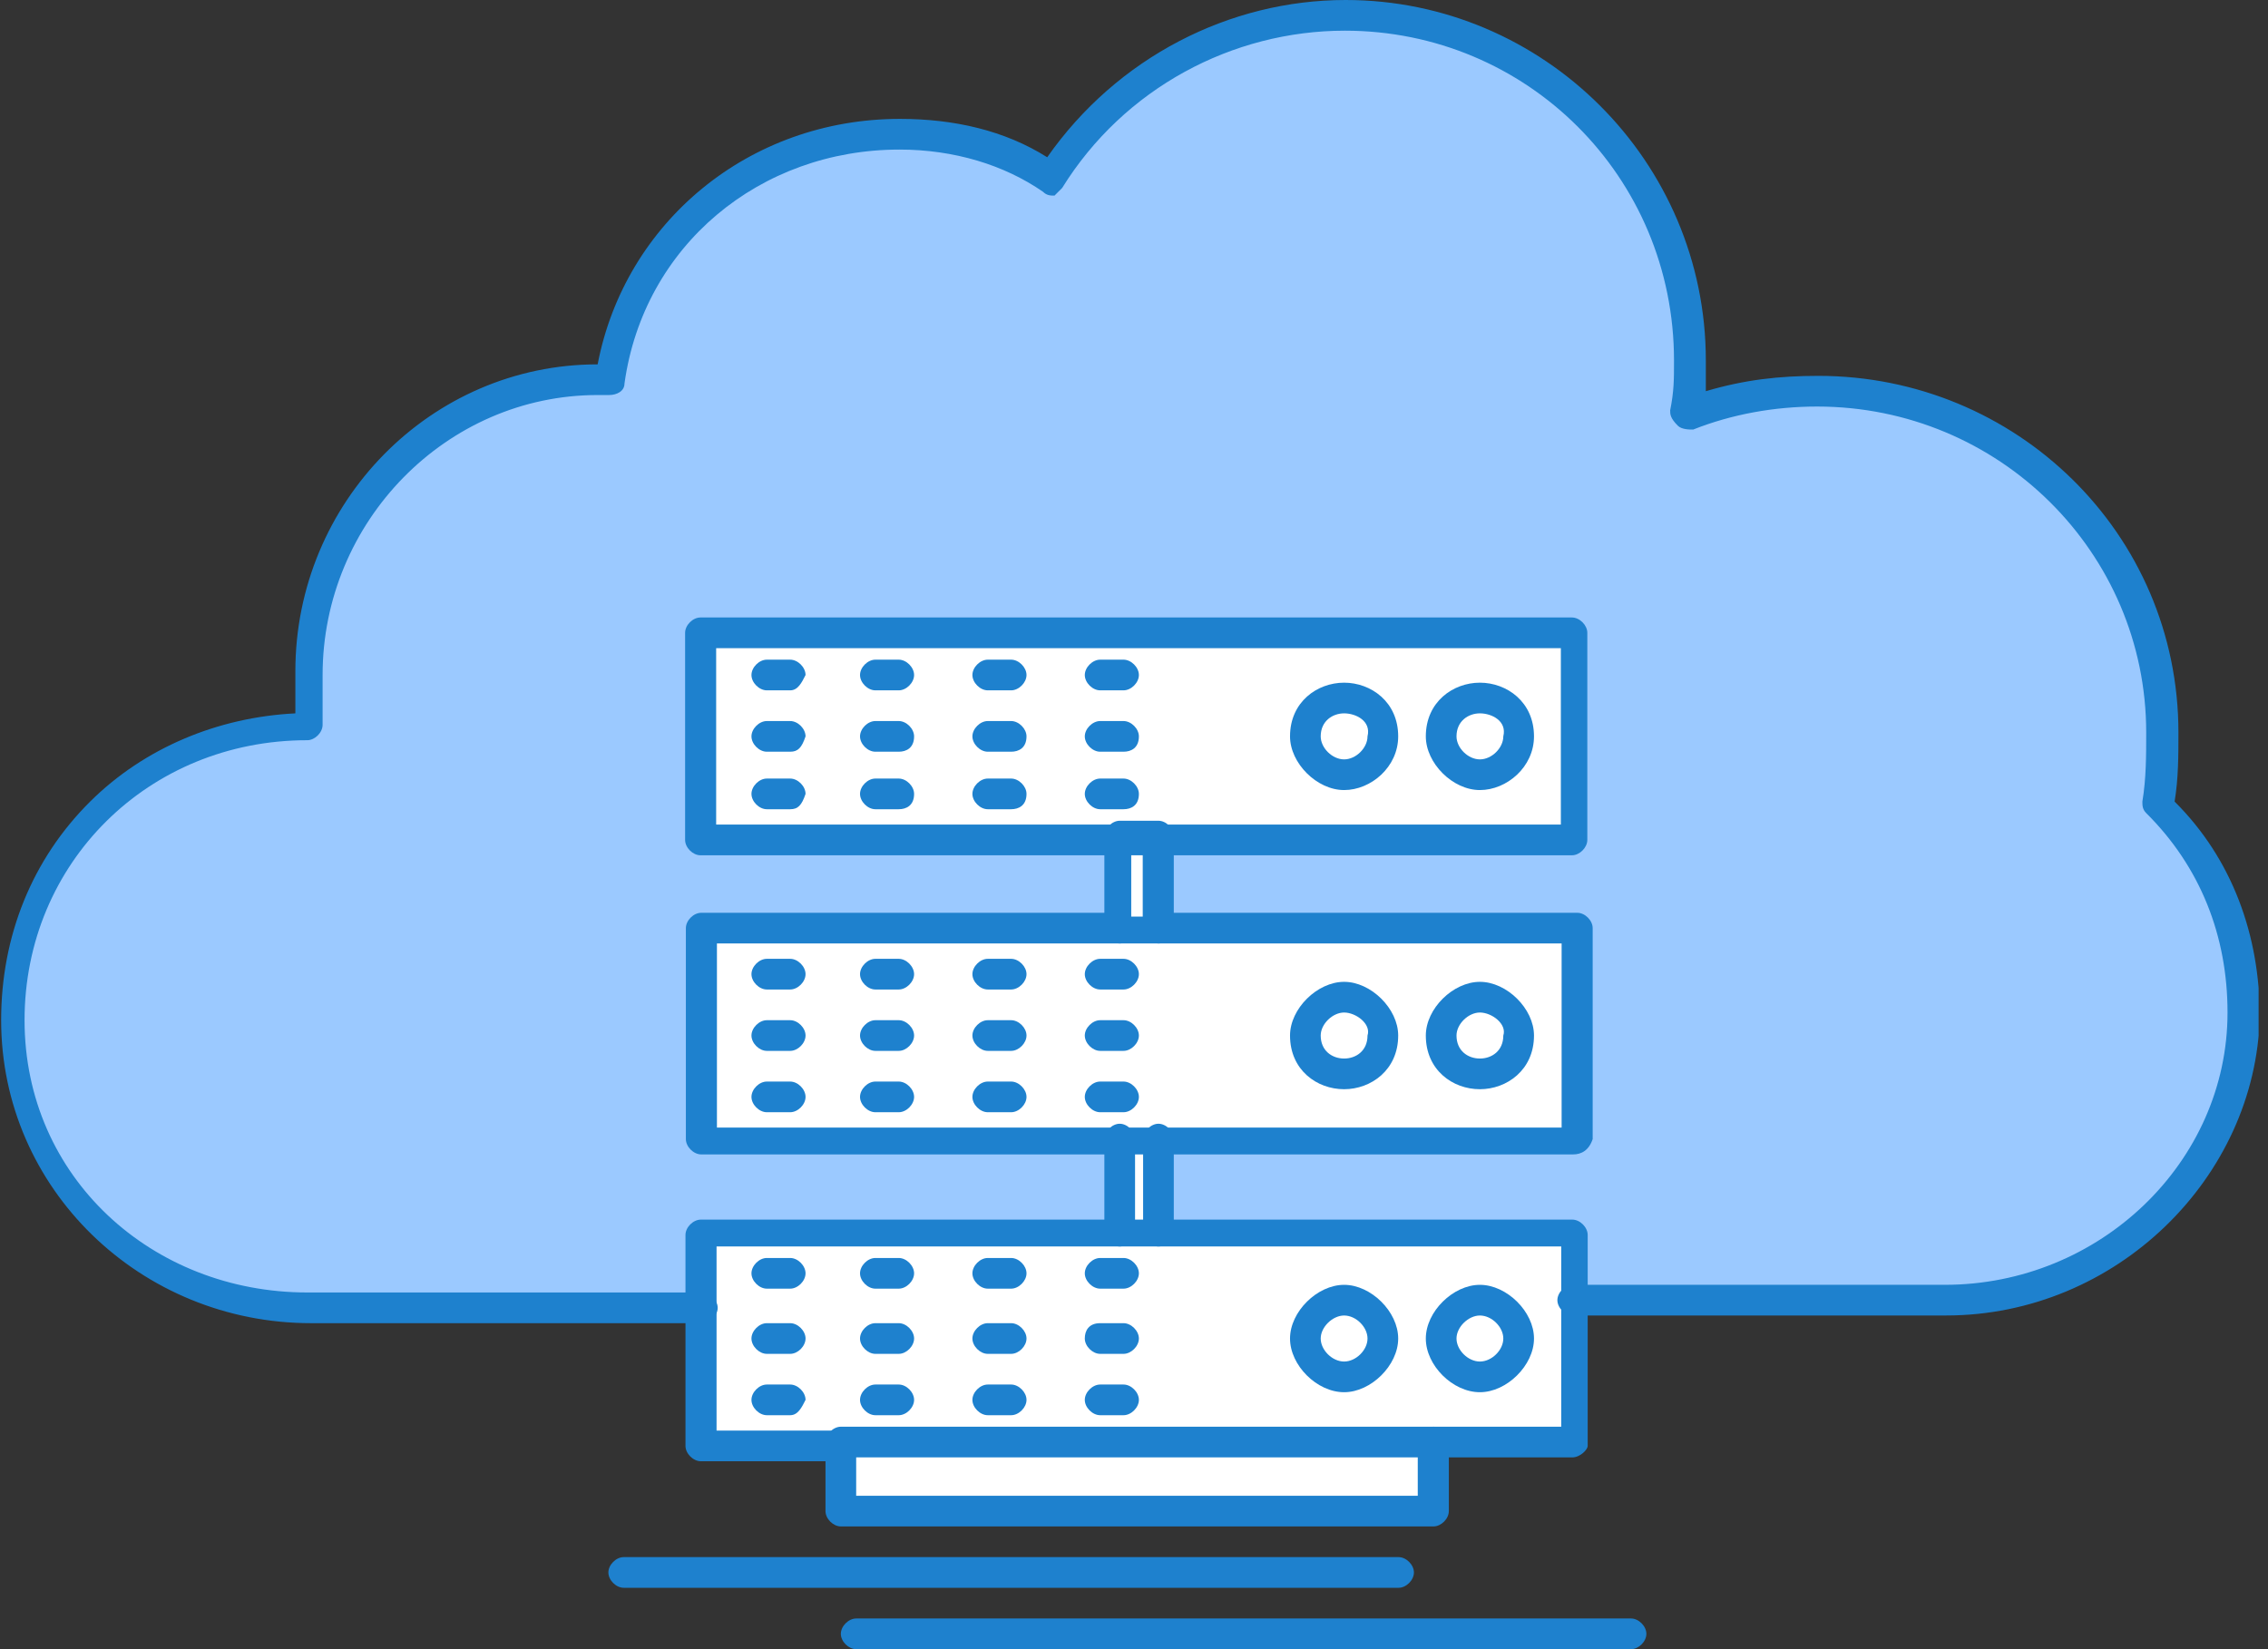 <svg width="121" height="88" viewBox="0 0 121 88" fill="none" xmlns="http://www.w3.org/2000/svg">
<rect x="0" y="0" width="121" height="88" fill="#333333" stroke="none"/>
<g clip-path="url(#clip0_106_301)">
<path d="M78.954 69.377C80.1 69.377 81.021 70.298 81.021 71.424C81.021 72.549 80.1 73.47 78.954 73.47C77.808 73.47 76.888 72.549 76.888 71.424C76.888 70.298 77.808 69.377 78.954 69.377Z" fill="white"/>
<path d="M71.71 73.47C72.851 73.47 73.777 72.554 73.777 71.424C73.777 70.293 72.851 69.377 71.71 69.377C70.568 69.377 69.643 70.293 69.643 71.424C69.643 72.554 70.568 73.47 71.71 73.47Z" fill="white"/>
<path d="M71.71 57.302C72.851 57.302 73.777 56.386 73.777 55.255C73.777 54.125 72.851 53.209 71.71 53.209C70.568 53.209 69.643 54.125 69.643 55.255C69.643 56.386 70.568 57.302 71.71 57.302Z" fill="white"/>
<path d="M78.954 53.209C80.1 53.209 81.021 54.13 81.021 55.255C81.021 56.381 80.1 57.302 78.954 57.302C77.808 57.302 76.888 56.381 76.888 55.255C76.888 54.13 77.808 53.209 78.954 53.209Z" fill="white"/>
<path d="M78.954 37.451C80.1 37.451 81.021 38.372 81.021 39.498C81.021 40.623 80.1 41.544 78.954 41.544C77.808 41.544 76.888 40.623 76.888 39.498C76.888 38.372 77.808 37.451 78.954 37.451Z" fill="white"/>
<path d="M71.71 41.544C72.851 41.544 73.777 40.628 73.777 39.498C73.777 38.367 72.851 37.451 71.71 37.451C70.568 37.451 69.643 38.367 69.643 39.498C69.643 40.628 70.568 41.544 71.71 41.544Z" fill="white"/>
<path d="M76.478 76.949H44.86V80.633H76.478V76.949Z" fill="white"/>
<path d="M83.907 69.377V77.154H37.41V65.693H84.112V69.377H83.907ZM81.021 71.424C81.021 70.4 79.998 69.377 78.954 69.377C77.911 69.377 76.887 70.4 76.887 71.424C76.887 72.447 77.911 73.47 78.954 73.47C79.998 73.47 81.021 72.447 81.021 71.424ZM73.777 71.424C73.777 70.4 72.754 69.377 71.71 69.377C70.666 69.377 69.643 70.4 69.643 71.424C69.643 72.447 70.666 73.47 71.71 73.47C72.754 73.47 73.777 72.447 73.777 71.424Z" fill="white"/>
<path d="M83.907 49.73V60.986H37.41V49.73H83.907ZM81.021 55.256C81.021 54.233 79.998 53.209 78.954 53.209C77.911 53.209 76.887 54.233 76.887 55.256C76.887 56.484 77.911 57.303 78.954 57.303C79.998 57.303 81.021 56.484 81.021 55.256ZM73.777 55.256C73.777 54.233 72.754 53.209 71.71 53.209C70.666 53.209 69.643 54.233 69.643 55.256C69.643 56.484 70.666 57.303 71.71 57.303C72.754 57.303 73.777 56.484 73.777 55.256Z" fill="white"/>
<path d="M83.907 33.768V44.819H37.41V33.768H83.907ZM78.954 41.544C79.978 41.544 81.021 40.521 81.021 39.498C81.021 38.27 79.998 37.451 78.954 37.451C77.911 37.451 76.887 38.27 76.887 39.498C76.887 40.521 77.911 41.544 78.954 41.544ZM71.71 41.544C72.733 41.544 73.777 40.521 73.777 39.498C73.777 38.27 72.754 37.451 71.71 37.451C70.666 37.451 69.643 38.27 69.643 39.498C69.643 40.521 70.666 41.544 71.71 41.544Z" fill="white"/>
<path d="M61.805 60.986H59.738V65.898H61.805V60.986Z" fill="white"/>
<path d="M61.805 44.818H59.738V49.73H61.805V44.818Z" fill="white"/>
<path d="M114.912 42.772C117.797 45.637 119.66 49.525 119.66 54.028C119.66 62.418 112.64 69.376 103.942 69.376H84.091V65.693H61.764V60.781H84.091V49.525H61.764V44.614H84.091V33.767H37.39V44.818H59.717V49.73H37.39V60.986H59.717V65.897H37.39V69.581H16.515C7.633 69.581 0.798 62.623 0.798 54.232C0.798 45.842 7.818 38.679 16.515 38.679V36.018C16.515 27.218 23.535 20.465 32.008 20.465H32.621C33.645 13.097 40.071 7.367 48.114 7.367C50.999 7.367 53.905 8.186 56.177 9.618C59.492 4.502 65.263 0.818 71.874 0.818C82.004 0.818 90.272 9.004 90.272 19.237C90.272 20.26 90.272 21.079 90.067 22.102C92.134 21.284 94.406 20.874 97.087 20.874C107.217 20.874 115.485 29.06 115.485 39.088C115.075 40.111 115.075 41.544 114.871 42.772H114.912Z" fill="#9BC9FF"/>
<path d="M103.758 70.195H83.907C83.498 70.195 83.088 69.786 83.088 69.377C83.088 68.967 83.498 68.558 83.907 68.558H103.758C112.026 68.558 118.841 62.009 118.841 54.028C118.841 49.935 117.388 46.251 114.502 43.386C114.298 43.181 114.298 42.977 114.298 42.772C114.502 41.544 114.502 40.316 114.502 39.088C114.502 29.47 106.644 21.693 96.943 21.693C94.672 21.693 92.4 22.102 90.333 22.921C90.128 22.921 89.719 22.921 89.514 22.716C89.105 22.307 89.105 22.102 89.105 21.898C89.31 20.874 89.31 20.261 89.31 19.237C89.31 9.414 81.451 1.637 71.751 1.637C65.754 1.637 59.963 4.707 56.668 10.028C56.532 10.164 56.395 10.301 56.259 10.437C56.054 10.437 55.849 10.437 55.645 10.233C53.578 8.8 50.897 7.981 47.991 7.981C40.541 7.981 34.34 13.098 33.317 20.465C33.317 20.874 32.908 21.079 32.499 21.079H31.885C23.821 21.079 17.211 27.833 17.211 36.019V38.679C17.211 39.088 16.802 39.498 16.393 39.498C7.92 39.498 1.31 46.047 1.31 54.437C1.31 62.828 8.125 68.967 16.393 68.967H37.472C37.881 68.967 38.29 69.377 38.29 69.786C38.29 70.195 37.881 70.605 37.472 70.605H16.597C7.511 70.605 0.061 63.442 0.061 54.437C0.061 49.935 1.719 45.842 4.809 42.772C7.695 39.907 11.624 38.27 15.758 38.065V35.814C15.758 26.809 22.982 19.442 31.885 19.442C33.338 11.87 39.948 6.344 48.011 6.344C50.897 6.344 53.598 6.958 55.87 8.391C59.594 3.07 65.591 0 71.792 0C82.331 0 91.008 8.595 91.008 19.237V20.874C93.075 20.261 94.938 20.056 97.005 20.056C107.544 20.056 116.221 28.447 116.221 39.088C116.221 40.316 116.221 41.544 116.017 42.772C119.107 45.842 120.56 49.935 120.56 54.233C120.355 62.828 112.906 70.195 103.82 70.195H103.758Z" fill="#1E81CE"/>
<path d="M83.907 45.638H61.784C61.375 45.638 60.966 45.228 60.966 44.819C60.966 44.41 61.375 44 61.784 44H83.273V34.586H38.208V44H59.697C60.106 44 60.515 44.41 60.515 44.819C60.515 45.228 60.106 45.638 59.697 45.638H37.369C36.96 45.638 36.551 45.228 36.551 44.819V33.768C36.551 33.358 36.96 32.949 37.369 32.949H83.866C84.275 32.949 84.685 33.358 84.685 33.768V44.819C84.685 45.228 84.275 45.638 83.866 45.638H83.907Z" fill="#1E81CE"/>
<path d="M59.942 36.837H58.694C58.285 36.837 57.875 36.428 57.875 36.019C57.875 35.609 58.285 35.2 58.694 35.2H59.942C60.352 35.2 60.761 35.609 60.761 36.019C60.761 36.428 60.352 36.837 59.942 36.837ZM53.946 36.837H52.698C52.288 36.837 51.879 36.428 51.879 36.019C51.879 35.609 52.288 35.2 52.698 35.2H53.946C54.355 35.2 54.765 35.609 54.765 36.019C54.765 36.428 54.355 36.837 53.946 36.837ZM47.95 36.837H46.701C46.292 36.837 45.883 36.428 45.883 36.019C45.883 35.609 46.292 35.2 46.701 35.2H47.95C48.359 35.2 48.768 35.609 48.768 36.019C48.768 36.428 48.359 36.837 47.95 36.837ZM42.158 36.837H40.91C40.501 36.837 40.091 36.428 40.091 36.019C40.091 35.609 40.501 35.2 40.91 35.2H42.158C42.568 35.2 42.977 35.609 42.977 36.019C42.772 36.428 42.568 36.837 42.158 36.837Z" fill="#1E81CE"/>
<path d="M59.942 40.112H58.694C58.285 40.112 57.875 39.703 57.875 39.293C57.875 38.884 58.285 38.475 58.694 38.475H59.942C60.352 38.475 60.761 38.884 60.761 39.293C60.761 39.907 60.352 40.112 59.942 40.112ZM53.946 40.112H52.698C52.288 40.112 51.879 39.703 51.879 39.293C51.879 38.884 52.288 38.475 52.698 38.475H53.946C54.355 38.475 54.765 38.884 54.765 39.293C54.765 39.907 54.355 40.112 53.946 40.112ZM47.95 40.112H46.701C46.292 40.112 45.883 39.703 45.883 39.293C45.883 38.884 46.292 38.475 46.701 38.475H47.95C48.359 38.475 48.768 38.884 48.768 39.293C48.768 39.907 48.359 40.112 47.95 40.112ZM42.158 40.112H40.91C40.501 40.112 40.091 39.703 40.091 39.293C40.091 38.884 40.501 38.475 40.91 38.475H42.158C42.568 38.475 42.977 38.884 42.977 39.293C42.772 39.907 42.568 40.112 42.158 40.112Z" fill="#1E81CE"/>
<path d="M59.942 43.181H58.694C58.285 43.181 57.875 42.772 57.875 42.363C57.875 41.953 58.285 41.544 58.694 41.544H59.942C60.352 41.544 60.761 41.953 60.761 42.363C60.761 42.977 60.352 43.181 59.942 43.181ZM53.946 43.181H52.698C52.288 43.181 51.879 42.772 51.879 42.363C51.879 41.953 52.288 41.544 52.698 41.544H53.946C54.355 41.544 54.765 41.953 54.765 42.363C54.765 42.977 54.355 43.181 53.946 43.181ZM47.95 43.181H46.701C46.292 43.181 45.883 42.772 45.883 42.363C45.883 41.953 46.292 41.544 46.701 41.544H47.95C48.359 41.544 48.768 41.953 48.768 42.363C48.768 42.977 48.359 43.181 47.95 43.181ZM42.158 43.181H40.91C40.501 43.181 40.091 42.772 40.091 42.363C40.091 41.953 40.501 41.544 40.91 41.544H42.158C42.568 41.544 42.977 41.953 42.977 42.363C42.772 42.977 42.568 43.181 42.158 43.181Z" fill="#1E81CE"/>
<path d="M78.954 42.158C77.501 42.158 76.069 40.725 76.069 39.293C76.069 37.451 77.522 36.428 78.954 36.428C80.387 36.428 81.84 37.451 81.84 39.293C81.84 40.93 80.387 42.158 78.954 42.158ZM78.954 38.065C78.341 38.065 77.706 38.474 77.706 39.293C77.706 39.907 78.32 40.521 78.954 40.521C79.589 40.521 80.203 39.907 80.203 39.293C80.407 38.474 79.589 38.065 78.954 38.065Z" fill="#1E81CE"/>
<path d="M71.71 42.158C70.257 42.158 68.824 40.725 68.824 39.293C68.824 37.451 70.277 36.428 71.71 36.428C73.142 36.428 74.595 37.451 74.595 39.293C74.595 40.93 73.142 42.158 71.71 42.158ZM71.71 38.065C71.096 38.065 70.461 38.474 70.461 39.293C70.461 39.907 71.075 40.521 71.71 40.521C72.344 40.521 72.958 39.907 72.958 39.293C73.163 38.474 72.344 38.065 71.71 38.065Z" fill="#1E81CE"/>
<path d="M59.738 66.512C59.328 66.512 58.919 66.102 58.919 65.693V60.782C58.919 60.372 59.328 59.963 59.738 59.963C60.147 59.963 60.556 60.372 60.556 60.782V65.693C60.352 66.102 60.147 66.512 59.738 66.512Z" fill="#1E81CE"/>
<path d="M61.805 66.512C61.395 66.512 60.986 66.102 60.986 65.693V60.782C60.986 60.372 61.395 59.963 61.805 59.963C62.214 59.963 62.623 60.372 62.623 60.782V65.693C62.419 66.102 62.214 66.512 61.805 66.512Z" fill="#1E81CE"/>
<path d="M83.907 61.6H37.41C37.001 61.6 36.592 61.191 36.592 60.782V49.526C36.592 49.116 37.001 48.707 37.41 48.707H59.738C60.147 48.707 60.556 49.116 60.556 49.526C60.556 49.935 60.147 50.344 59.738 50.344H38.249V60.167H83.314V50.344H61.825C61.416 50.344 61.007 49.935 61.007 49.526C61.007 49.116 61.416 48.707 61.825 48.707H84.153C84.562 48.707 84.971 49.116 84.971 49.526V60.782C84.766 61.395 84.357 61.6 83.927 61.6H83.907Z" fill="#1E81CE"/>
<path d="M59.942 52.8H58.694C58.285 52.8 57.875 52.391 57.875 51.982C57.875 51.572 58.285 51.163 58.694 51.163H59.942C60.352 51.163 60.761 51.572 60.761 51.982C60.761 52.391 60.352 52.8 59.942 52.8ZM53.946 52.8H52.698C52.288 52.8 51.879 52.391 51.879 51.982C51.879 51.572 52.288 51.163 52.698 51.163H53.946C54.355 51.163 54.765 51.572 54.765 51.982C54.765 52.391 54.355 52.8 53.946 52.8ZM47.95 52.8H46.701C46.292 52.8 45.883 52.391 45.883 51.982C45.883 51.572 46.292 51.163 46.701 51.163H47.95C48.359 51.163 48.768 51.572 48.768 51.982C48.768 52.391 48.359 52.8 47.95 52.8ZM42.158 52.8H40.91C40.501 52.8 40.091 52.391 40.091 51.982C40.091 51.572 40.501 51.163 40.91 51.163H42.158C42.568 51.163 42.977 51.572 42.977 51.982C42.977 52.391 42.568 52.8 42.158 52.8Z" fill="#1E81CE"/>
<path d="M59.942 56.075H58.694C58.285 56.075 57.875 55.665 57.875 55.256C57.875 54.847 58.285 54.438 58.694 54.438H59.942C60.352 54.438 60.761 54.847 60.761 55.256C60.761 55.665 60.352 56.075 59.942 56.075ZM53.946 56.075H52.698C52.288 56.075 51.879 55.665 51.879 55.256C51.879 54.847 52.288 54.438 52.698 54.438H53.946C54.355 54.438 54.765 54.847 54.765 55.256C54.765 55.665 54.355 56.075 53.946 56.075ZM47.95 56.075H46.701C46.292 56.075 45.883 55.665 45.883 55.256C45.883 54.847 46.292 54.438 46.701 54.438H47.95C48.359 54.438 48.768 54.847 48.768 55.256C48.768 55.665 48.359 56.075 47.95 56.075ZM42.158 56.075H40.91C40.501 56.075 40.091 55.665 40.091 55.256C40.091 54.847 40.501 54.438 40.91 54.438H42.158C42.568 54.438 42.977 54.847 42.977 55.256C42.977 55.665 42.568 56.075 42.158 56.075Z" fill="#1E81CE"/>
<path d="M59.942 59.349H58.694C58.285 59.349 57.875 58.94 57.875 58.531C57.875 58.121 58.285 57.712 58.694 57.712H59.942C60.352 57.712 60.761 58.121 60.761 58.531C60.761 58.94 60.352 59.349 59.942 59.349ZM53.946 59.349H52.698C52.288 59.349 51.879 58.94 51.879 58.531C51.879 58.121 52.288 57.712 52.698 57.712H53.946C54.355 57.712 54.765 58.121 54.765 58.531C54.765 58.94 54.355 59.349 53.946 59.349ZM47.95 59.349H46.701C46.292 59.349 45.883 58.94 45.883 58.531C45.883 58.121 46.292 57.712 46.701 57.712H47.95C48.359 57.712 48.768 58.121 48.768 58.531C48.768 58.94 48.359 59.349 47.95 59.349ZM42.158 59.349H40.91C40.501 59.349 40.091 58.94 40.091 58.531C40.091 58.121 40.501 57.712 40.91 57.712H42.158C42.568 57.712 42.977 58.121 42.977 58.531C42.977 58.94 42.568 59.349 42.158 59.349Z" fill="#1E81CE"/>
<path d="M78.954 58.121C77.501 58.121 76.069 57.098 76.069 55.256C76.069 53.823 77.522 52.391 78.954 52.391C80.387 52.391 81.84 53.823 81.84 55.256C81.84 57.098 80.387 58.121 78.954 58.121ZM78.954 54.028C78.341 54.028 77.706 54.642 77.706 55.256C77.706 56.074 78.32 56.484 78.954 56.484C79.589 56.484 80.203 56.074 80.203 55.256C80.407 54.642 79.589 54.028 78.954 54.028Z" fill="#1E81CE"/>
<path d="M71.71 58.121C70.257 58.121 68.824 57.098 68.824 55.256C68.824 53.823 70.277 52.391 71.71 52.391C73.142 52.391 74.595 53.823 74.595 55.256C74.595 57.098 73.142 58.121 71.71 58.121ZM71.71 54.028C71.096 54.028 70.461 54.642 70.461 55.256C70.461 56.074 71.075 56.484 71.71 56.484C72.344 56.484 72.958 56.074 72.958 55.256C73.163 54.642 72.344 54.028 71.71 54.028Z" fill="#1E81CE"/>
<path d="M83.907 77.767H76.478C76.069 77.767 75.659 77.358 75.659 76.949C75.659 76.54 76.069 76.13 76.478 76.13H83.293V66.512H38.229V76.335H45.044C45.453 76.335 45.862 76.744 45.862 77.153C45.862 77.563 45.453 77.972 45.044 77.972H37.39C36.98 77.972 36.571 77.563 36.571 77.153V65.898C36.571 65.488 36.98 65.079 37.39 65.079H83.886C84.296 65.079 84.705 65.488 84.705 65.898V77.153C84.705 77.358 84.296 77.767 83.886 77.767H83.907Z" fill="#1E81CE"/>
<path d="M59.942 68.763H58.694C58.285 68.763 57.875 68.354 57.875 67.945C57.875 67.535 58.285 67.126 58.694 67.126H59.942C60.352 67.126 60.761 67.535 60.761 67.945C60.761 68.354 60.352 68.763 59.942 68.763ZM53.946 68.763H52.698C52.288 68.763 51.879 68.354 51.879 67.945C51.879 67.535 52.288 67.126 52.698 67.126H53.946C54.355 67.126 54.765 67.535 54.765 67.945C54.765 68.354 54.355 68.763 53.946 68.763ZM47.95 68.763H46.701C46.292 68.763 45.883 68.354 45.883 67.945C45.883 67.535 46.292 67.126 46.701 67.126H47.95C48.359 67.126 48.768 67.535 48.768 67.945C48.768 68.354 48.359 68.763 47.95 68.763ZM42.158 68.763H40.91C40.501 68.763 40.091 68.354 40.091 67.945C40.091 67.535 40.501 67.126 40.91 67.126H42.158C42.568 67.126 42.977 67.535 42.977 67.945C42.977 68.354 42.568 68.763 42.158 68.763Z" fill="#1E81CE"/>
<path d="M59.942 72.242H58.694C58.285 72.242 57.875 71.832 57.875 71.423C57.875 71.014 58.08 70.605 58.694 70.605H59.942C60.352 70.605 60.761 71.014 60.761 71.423C60.761 71.832 60.352 72.242 59.942 72.242ZM53.946 72.242H52.698C52.288 72.242 51.879 71.832 51.879 71.423C51.879 71.014 52.288 70.605 52.698 70.605H53.946C54.355 70.605 54.765 71.014 54.765 71.423C54.765 71.832 54.355 72.242 53.946 72.242ZM47.95 72.242H46.701C46.292 72.242 45.883 71.832 45.883 71.423C45.883 71.014 46.292 70.605 46.701 70.605H47.95C48.359 70.605 48.768 71.014 48.768 71.423C48.768 71.832 48.359 72.242 47.95 72.242ZM42.158 72.242H40.91C40.501 72.242 40.091 71.832 40.091 71.423C40.091 71.014 40.501 70.605 40.91 70.605H42.158C42.568 70.605 42.977 71.014 42.977 71.423C42.977 71.832 42.568 72.242 42.158 72.242Z" fill="#1E81CE"/>
<path d="M59.942 75.516H58.694C58.285 75.516 57.875 75.107 57.875 74.698C57.875 74.288 58.285 73.879 58.694 73.879H59.942C60.352 73.879 60.761 74.288 60.761 74.698C60.761 75.107 60.352 75.516 59.942 75.516ZM53.946 75.516H52.698C52.288 75.516 51.879 75.107 51.879 74.698C51.879 74.288 52.288 73.879 52.698 73.879H53.946C54.355 73.879 54.765 74.288 54.765 74.698C54.765 75.107 54.355 75.516 53.946 75.516ZM47.95 75.516H46.701C46.292 75.516 45.883 75.107 45.883 74.698C45.883 74.288 46.292 73.879 46.701 73.879H47.95C48.359 73.879 48.768 74.288 48.768 74.698C48.768 75.107 48.359 75.516 47.95 75.516ZM42.158 75.516H40.91C40.501 75.516 40.091 75.107 40.091 74.698C40.091 74.288 40.501 73.879 40.91 73.879H42.158C42.568 73.879 42.977 74.288 42.977 74.698C42.772 75.107 42.568 75.516 42.158 75.516Z" fill="#1E81CE"/>
<path d="M78.954 74.289C77.501 74.289 76.069 72.856 76.069 71.424C76.069 69.991 77.522 68.559 78.954 68.559C80.387 68.559 81.84 69.991 81.84 71.424C81.84 72.856 80.387 74.289 78.954 74.289ZM78.954 70.196C78.341 70.196 77.706 70.81 77.706 71.424C77.706 72.038 78.32 72.652 78.954 72.652C79.589 72.652 80.203 72.038 80.203 71.424C80.203 70.81 79.589 70.196 78.954 70.196Z" fill="#1E81CE"/>
<path d="M71.71 74.289C70.257 74.289 68.824 72.856 68.824 71.424C68.824 69.991 70.277 68.559 71.71 68.559C73.142 68.559 74.595 69.991 74.595 71.424C74.595 72.856 73.142 74.289 71.71 74.289ZM71.71 70.196C71.096 70.196 70.461 70.81 70.461 71.424C70.461 72.038 71.075 72.652 71.71 72.652C72.344 72.652 72.958 72.038 72.958 71.424C72.958 70.81 72.344 70.196 71.71 70.196Z" fill="#1E81CE"/>
<path d="M61.805 50.344H59.738C59.328 50.344 58.919 49.934 58.919 49.525V44.614C58.919 44.204 59.328 43.795 59.738 43.795H61.805C62.214 43.795 62.623 44.204 62.623 44.614V49.525C62.419 50.139 62.214 50.344 61.805 50.344ZM60.352 48.911H60.966V45.637H60.352V48.911Z" fill="#1E81CE"/>
<path d="M74.616 84.725H33.276C32.867 84.725 32.458 84.316 32.458 83.906C32.458 83.497 32.867 83.088 33.276 83.088H74.616C75.025 83.088 75.434 83.497 75.434 83.906C75.434 84.316 75.025 84.725 74.616 84.725Z" fill="#1E81CE"/>
<path d="M76.478 81.451H44.86C44.45 81.451 44.041 81.041 44.041 80.632V76.948C44.041 76.539 44.45 76.13 44.86 76.13H76.478C76.888 76.13 77.297 76.539 77.297 76.948V80.632C77.297 81.041 76.888 81.451 76.478 81.451ZM45.678 79.814H75.639V77.767H45.678V79.814Z" fill="#1E81CE"/>
<path d="M87.018 88.001H45.678C45.269 88.001 44.86 87.591 44.86 87.182C44.86 86.773 45.269 86.363 45.678 86.363H87.018C87.427 86.363 87.836 86.773 87.836 87.182C87.836 87.591 87.427 88.001 87.018 88.001Z" fill="#1E81CE"/>
</g>
<defs>
<clipPath id="clip0_106_301">
<rect width="120.499" height="88" fill="white"/>
</clipPath>
</defs>
</svg>
